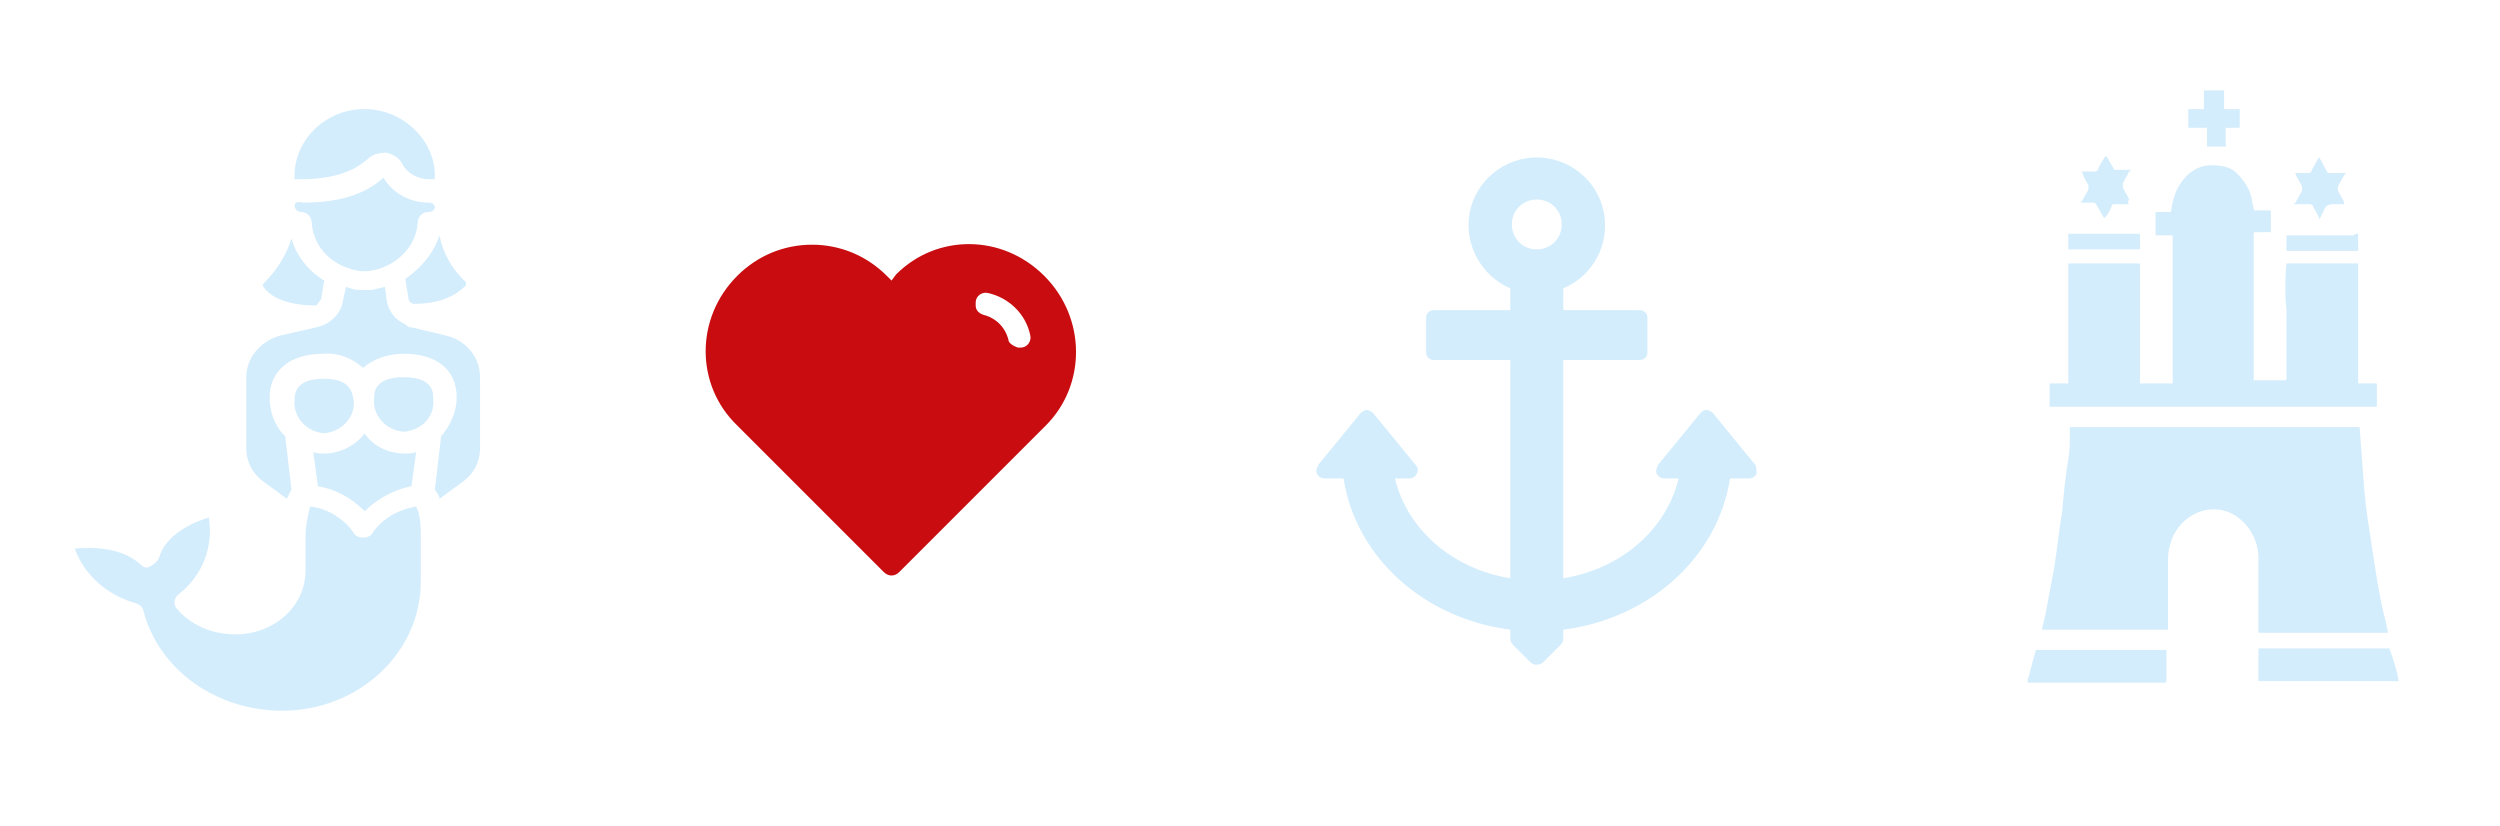 <?xml version="1.0" encoding="utf-8"?>
<!-- Generator: Adobe Illustrator 27.7.0, SVG Export Plug-In . SVG Version: 6.00 Build 0)  -->
<svg version="1.1" id="Ebene_1" xmlns="http://www.w3.org/2000/svg" xmlns:xlink="http://www.w3.org/1999/xlink" x="0px" y="0px"
	 viewBox="0 0 160.4 53" style="enable-background:new 0 0 160.4 53;" xml:space="preserve">
<style type="text/css">
	.st0{fill:#D4EDFC;}
	.st1{fill:#C90C0F;}
</style>
<g id="HH">
	<g>
		<path class="st0" d="M144.9,40.4v-0.3c0-1.4,0-2.8,0-4.3c0-1.5-1.1-2.9-2.5-3.1c-1.5-0.2-2.9,0.9-3.2,2.4c-0.1,0.3-0.1,0.6-0.1,1
			c0,1.3,0,2.6,0,3.9c0,0.1,0,0.2,0,0.4H131c0.1-0.3,0.1-0.5,0.2-0.8c0.2-1.1,0.4-2.1,0.6-3.2c0.2-1.2,0.3-2.4,0.5-3.5
			c0.1-1.1,0.2-2.3,0.4-3.4c0.1-0.6,0.1-1.1,0.1-1.7c0-0.1,0-0.2,0-0.3c0-0.1,0-0.1,0.1-0.1c0.2,0,0.4,0,0.6,0c5.8,0,11.5,0,17.3,0
			c0.2,0,0.3,0,0.5,0c0.1,0,0.1,0,0.1,0.1c0.1,1.3,0.2,2.6,0.3,4c0.1,1.2,0.3,2.4,0.5,3.7c0.2,1.3,0.4,2.7,0.7,4
			c0.1,0.4,0.2,0.8,0.3,1.3c0,0,0,0,0,0.1H144.9z"/>
		<path class="st0" d="M146.7,16.9h4.6v7.7c0.4,0,0.7,0,1.1,0c0.1,0,0.1,0,0.1,0.1c0,0.4,0,0.9,0,1.3c0,0.1,0,0.1-0.1,0.1
			c0,0-0.1,0-0.1,0c-6.9,0-13.7,0-20.6,0h-0.2c0-0.1,0-0.1,0-0.2c0-0.4,0-0.8,0-1.2c0-0.1,0-0.1,0.1-0.1c0.3,0,0.7,0,1,0
			c0,0,0,0,0.1,0v-7.7c0,0,0.1,0,0.1,0c1.5,0,2.9,0,4.4,0c0.1,0,0.1,0,0.1,0.2c0,2.3,0,4.7,0,7c0,0.2,0,0.3,0,0.5h2.1
			c0,0,0-0.1,0-0.1c0-1.9,0-3.9,0-5.8c0-1.1,0-2.3,0-3.5c0-0.1,0-0.1-0.1-0.1c-0.3,0-0.6,0-0.9,0c-0.1,0-0.1,0-0.1-0.1
			c0-0.4,0-0.8,0-1.3c0-0.1,0-0.1,0.1-0.1c0.3,0,0.5,0,0.8,0c0.1,0,0.1,0,0.1-0.1c0.1-0.7,0.3-1.4,0.8-2c0.5-0.6,1.1-0.9,1.8-0.9
			c0.6,0,1.2,0.1,1.6,0.5c0.5,0.5,0.9,1.1,1,1.8c0,0.2,0.1,0.4,0.1,0.5c0,0.1,0,0.1,0.1,0.1c0.2,0,0.5,0,0.7,0c0.1,0,0.2,0,0.3,0V14
			c0,0.3,0,0.5,0,0.8c0,0.1,0,0.1-0.1,0.1c-0.3,0-0.6,0-0.9,0c-0.1,0-0.1,0-0.1,0.1c0,2.6,0,5.1,0,7.7c0,0.6,0,1.1,0,1.7
			c0,0,0.1,0,0.1,0c0.6,0,1.3,0,1.9,0c0.1,0,0.1-0.1,0.1-0.1c0-1.5,0-2.9,0-4.4C146.6,19,146.6,17.9,146.7,16.9
			C146.6,16.9,146.6,16.9,146.7,16.9"/>
		<path class="st0" d="M153.9,43.7h-0.2c-2.9,0-5.8,0-8.7,0c-0.1,0-0.1,0-0.1-0.1c0-0.6,0-1.2,0-1.9c0,0,0,0,0-0.1h8.4
			C153.6,42.4,153.8,43.1,153.9,43.7"/>
		<path class="st0" d="M130.1,43.7c0-0.1,0-0.1,0-0.1c0.2-0.6,0.3-1.2,0.5-1.8c0-0.1,0-0.1,0.1-0.1c2.8,0,5.5,0,8.3,0c0,0,0,0,0,0
			c0,0,0,0.1,0,0.1c0,0.6,0,1.2,0,1.8c0,0.1,0,0.2-0.1,0.2c-2.9,0-5.8,0-8.7,0H130.1z"/>
		<path class="st0" d="M140.4,8.2c0-0.1,0-0.1,0-0.2c0-0.3,0-0.6,0-0.9c0-0.1,0-0.1,0.1-0.1c0.3,0,0.6,0,0.9,0V5.8h1.3V7
			c0.1,0,0.1,0,0.2,0c0.2,0,0.4,0,0.7,0c0.1,0,0.1,0,0.1,0.1c0,0.3,0,0.7,0,1c0,0,0,0,0,0.1h-0.9c0,0.3,0,0.6,0,0.9
			c0,0.4,0.1,0.3-0.3,0.3c-0.3,0-0.5,0-0.8,0c0,0-0.1,0-0.1,0V8.2H140.4z"/>
		<path class="st0" d="M136.6,13.1c-0.3,0-0.6,0-0.9,0c-0.1,0-0.2,0-0.2,0.1c-0.1,0.2-0.2,0.5-0.4,0.7c0,0-0.1,0.1-0.1,0.1
			c-0.1-0.2-0.3-0.5-0.4-0.7c-0.2-0.3-0.1-0.3-0.4-0.3c-0.2,0-0.5,0-0.7,0c0,0,0-0.1,0.1-0.1c0.1-0.3,0.3-0.5,0.4-0.8
			c0-0.1,0-0.1,0-0.2c-0.1-0.2-0.3-0.5-0.4-0.8c0,0,0-0.1-0.1-0.1c0.3,0,0.6,0,0.9,0c0.1,0,0.1,0,0.2-0.1c0.1-0.3,0.3-0.6,0.5-0.9
			c0,0,0.1,0.1,0.1,0.1c0.1,0.2,0.3,0.5,0.4,0.7c0,0.1,0.1,0.1,0.2,0.1c0.3,0,0.5,0,0.8,0c0,0,0.1,0,0.1,0c0,0,0,0.1-0.1,0.1
			c-0.1,0.3-0.3,0.5-0.4,0.8c0,0.1,0,0.1,0,0.2c0.1,0.3,0.3,0.5,0.4,0.8C136.5,13,136.5,13,136.6,13.1"/>
		<path class="st0" d="M150.5,11.1c0,0.1,0,0.1-0.1,0.1c-0.1,0.3-0.3,0.5-0.4,0.8c0,0.1,0,0.1,0,0.2c0.1,0.3,0.3,0.5,0.4,0.8
			c0,0,0,0.1,0,0.1c-0.2,0-0.4,0-0.7,0c-0.3,0-0.5,0.1-0.6,0.4c-0.1,0.2-0.2,0.4-0.3,0.6c0,0,0,0,0,0c0,0,0,0,0-0.1
			c-0.1-0.3-0.3-0.5-0.4-0.8c0,0-0.1-0.1-0.2-0.1c-0.3,0-0.6,0-0.9,0c0,0,0,0-0.1,0c0,0,0-0.1,0.1-0.1c0.1-0.3,0.3-0.5,0.4-0.8
			c0,0,0-0.1,0-0.2c-0.1-0.3-0.3-0.5-0.4-0.8c0,0,0-0.1-0.1-0.1c0.1,0,0.1,0,0.1,0c0.3,0,0.5,0,0.8,0c0.1,0,0.1,0,0.2-0.1
			c0.1-0.3,0.3-0.5,0.4-0.8c0,0,0,0,0.1-0.1c0.2,0.3,0.3,0.6,0.5,0.9c0,0.1,0.1,0.1,0.2,0.1C149.9,11.1,150.2,11.1,150.5,11.1"/>
		<path class="st0" d="M151.3,15v1.1h-0.1c-1.5,0-2.9,0-4.4,0c-0.1,0-0.1,0-0.1-0.1c0-0.3,0-0.6,0-0.8c0-0.1,0-0.1,0.1-0.1
			c1.4,0,2.8,0,4.2,0C151.1,15,151.2,15,151.3,15"/>
	</g>
	<path class="st0" d="M132.7,16.1V15h0.2c1.4,0,2.9,0,4.3,0c0.1,0,0.1,0,0.1,0.1c0,0.3,0,0.6,0,0.8c0,0.1,0,0.1-0.1,0.1
		c-0.3,0-0.7,0-1,0h-3.3H132.7z"/>
</g>
<path id="Anker" class="st0" d="M98.6,16c-0.9,0-1.6-0.7-1.6-1.6s0.7-1.6,1.6-1.6c0.9,0,1.6,0.7,1.6,1.6S99.5,16,98.6,16
	 M112.6,29.8l-2.7-3.3c-0.1-0.1-0.3-0.2-0.4-0.2c-0.2,0-0.3,0.1-0.4,0.2l-2.7,3.3c-0.1,0.2-0.2,0.4-0.1,0.6c0.1,0.2,0.3,0.3,0.5,0.3
	h0.9c-0.8,3.3-3.7,5.8-7.4,6.4v-14h4.9c0.3,0,0.5-0.2,0.5-0.5v-2.2c0-0.3-0.2-0.5-0.5-0.5h-4.9v-1.4c1.9-0.8,3-2.8,2.6-4.9
	c-0.4-2-2.2-3.5-4.3-3.5c-2.1,0-3.9,1.5-4.3,3.5c-0.4,2,0.7,4.1,2.6,4.9v1.4h-4.9c-0.3,0-0.5,0.2-0.5,0.5v2.2c0,0.3,0.2,0.5,0.5,0.5
	h4.9v14c-3.7-0.6-6.6-3.1-7.4-6.4h0.9c0.2,0,0.4-0.1,0.5-0.3c0.1-0.2,0.1-0.4-0.1-0.6l-2.7-3.3c-0.1-0.1-0.3-0.2-0.4-0.2
	s-0.3,0.1-0.4,0.2l-2.7,3.3c-0.1,0.2-0.2,0.4-0.1,0.6c0.1,0.2,0.3,0.3,0.5,0.3h1.2c0.8,5.1,5.2,9,10.7,9.7V41c0,0.1,0.1,0.3,0.2,0.4
	l1.1,1.1c0.2,0.2,0.6,0.2,0.8,0l1.1-1.1c0.1-0.1,0.2-0.2,0.2-0.4v-0.6c5.5-0.7,9.9-4.6,10.7-9.7h1.2c0.2,0,0.4-0.1,0.5-0.3
	C112.7,30.2,112.7,29.9,112.6,29.8"/>
<g id="Frau">
	<path class="st0" d="M16.9,18.2c0,0-0.1,0.1,0,0.2c0.4,0.6,1.4,1.2,3.4,1.2c0.1-0.1,0.2-0.3,0.3-0.4l0.2-1.2
		c-1-0.6-1.8-1.6-2.1-2.7C18.4,16.3,17.8,17.3,16.9,18.2"/>
	<path class="st0" d="M9,36.2c-1.2-1.1-3.1-1.1-4.2-1c0.6,1.7,2.1,3,3.9,3.5c0.3,0.1,0.5,0.3,0.5,0.5c1,3.8,4.7,6.4,8.9,6.4
		c4.9,0,8.9-3.7,8.9-8.3v-2.8c0-0.7,0-1.4-0.3-2c-1.2,0.2-2.2,0.8-2.8,1.7c-0.1,0.2-0.4,0.3-0.6,0.3c-0.2,0-0.5-0.1-0.6-0.3
		c-0.6-0.9-1.7-1.6-2.8-1.7c-0.2,0.7-0.3,1.4-0.3,2v2.1c0,2.3-2,4.1-4.5,4.1c-1.5,0-2.9-0.6-3.8-1.7c-0.2-0.3-0.1-0.7,0.2-0.9
		c1.5-1.2,2.2-3,1.9-4.9c-1,0.3-2.8,1.1-3.2,2.6c-0.1,0.2-0.3,0.4-0.5,0.5C9.4,36.5,9.2,36.4,9,36.2"/>
	<path class="st0" d="M23.4,7c-2.5,0-4.4,1.9-4.5,4.1v0.4c0.1,0,0.3,0,0.4,0c2.9,0,3.9-1,4.3-1.3c0.3-0.3,0.7-0.4,1.2-0.4
		c0.4,0.1,0.8,0.3,1,0.7c0.3,0.6,1,1,1.7,1c0.1,0,0.3,0,0.4,0v-0.4C27.8,8.9,25.8,7,23.4,7"/>
	<path class="st0" d="M26,17.9l0.2,1.2c0,0.2,0.1,0.3,0.3,0.4c2,0,2.9-0.7,3.4-1.2c0,0,0-0.1,0-0.2c-0.9-0.8-1.5-1.9-1.7-3
		C27.8,16.3,27,17.2,26,17.9"/>
	<path class="st0" d="M18.9,13.2c0,0.2,0.2,0.4,0.4,0.4c0.4,0,0.7,0.3,0.7,0.7c0.1,1.6,1.4,2.9,3.2,3.1c0.1,0,0.2,0,0.4,0
		c1.7-0.2,3.1-1.5,3.2-3.1c0-0.4,0.3-0.7,0.7-0.7c0.1,0,0.2,0,0.3-0.1c0.1-0.1,0.1-0.2,0.1-0.2v0c0-0.2-0.2-0.3-0.4-0.3
		c-1.2,0-2.3-0.6-2.9-1.6c-1.2,1.1-2.9,1.6-5.2,1.6C19.1,12.9,18.9,13,18.9,13.2L18.9,13.2z"/>
	<path class="st0" d="M27.8,25.6c0-0.4,0-1.4-1.9-1.4c-1.9,0-1.9,1-1.9,1.4c-0.1,1,0.7,2,1.9,2.1C27.1,27.6,27.9,26.7,27.8,25.6"/>
	<path class="st0" d="M20.8,24.3c-1.9,0-1.9,1-1.9,1.4c-0.1,1,0.7,2,1.9,2.1c1.1-0.1,2-1,1.9-2.1C22.6,25.3,22.6,24.3,20.8,24.3"/>
	<path class="st0" d="M28.5,21.5L26.4,21c-0.2,0-0.3-0.1-0.4-0.2h0c0,0,0,0,0,0c-0.7-0.3-1.1-0.9-1.2-1.6l-0.1-0.8
		c-0.3,0.1-0.5,0.1-0.8,0.2c-0.2,0-0.3,0-0.5,0c-0.1,0-0.3,0-0.4,0c-0.3,0-0.5-0.1-0.8-0.2L22,19.3c-0.1,0.8-0.8,1.5-1.7,1.7
		l-2.2,0.5c-1.3,0.3-2.3,1.4-2.3,2.7v4.6c0,0.8,0.4,1.6,1.1,2.1l1.5,1.1c0.1-0.2,0.2-0.4,0.3-0.6l-0.4-3.4c-0.7-0.7-1-1.6-1-2.5
		c0-1.7,1.3-2.8,3.4-2.8c1-0.1,1.9,0.3,2.6,0.9c0.7-0.6,1.6-0.9,2.6-0.9c2.1,0,3.4,1,3.4,2.8c0,0.9-0.4,1.8-1,2.5l-0.4,3.4
		c0.1,0.2,0.3,0.4,0.3,0.6l1.5-1.1c0.7-0.5,1.1-1.3,1.1-2.1v-4.6C30.8,22.9,29.9,21.8,28.5,21.5"/>
	<path class="st0" d="M23.4,27.8c-0.6,0.8-1.6,1.3-2.6,1.3c-0.2,0-0.5,0-0.7-0.1l0.3,2.2c1.2,0.2,2.2,0.8,3,1.6
		c0.8-0.8,1.9-1.4,3-1.6l0.3-2.2c-0.2,0.1-0.5,0.1-0.7,0.1C24.9,29.1,23.9,28.6,23.4,27.8"/>
</g>
<path id="Herz" class="st1" d="M64.7,21.8c-0.2-0.8-0.8-1.4-1.6-1.6c-0.3-0.1-0.5-0.3-0.5-0.6v-0.2c0-0.4,0.4-0.7,0.8-0.6
	c1.3,0.3,2.4,1.3,2.7,2.7c0.1,0.4-0.2,0.8-0.6,0.8h-0.2C65,22.2,64.7,22,64.7,21.8 M67,17.7c-2.7-2.7-6.9-2.7-9.5-0.1L57.2,18
	c0,0-0.3-0.3-0.3-0.3c-1.3-1.3-3-2-4.8-2c-1.8,0-3.5,0.7-4.8,2c-2.7,2.7-2.7,7,0,9.6l9.4,9.4c0.3,0.3,0.7,0.3,1,0l9.4-9.4
	C69.7,24.7,69.7,20.4,67,17.7"/>
</svg>
